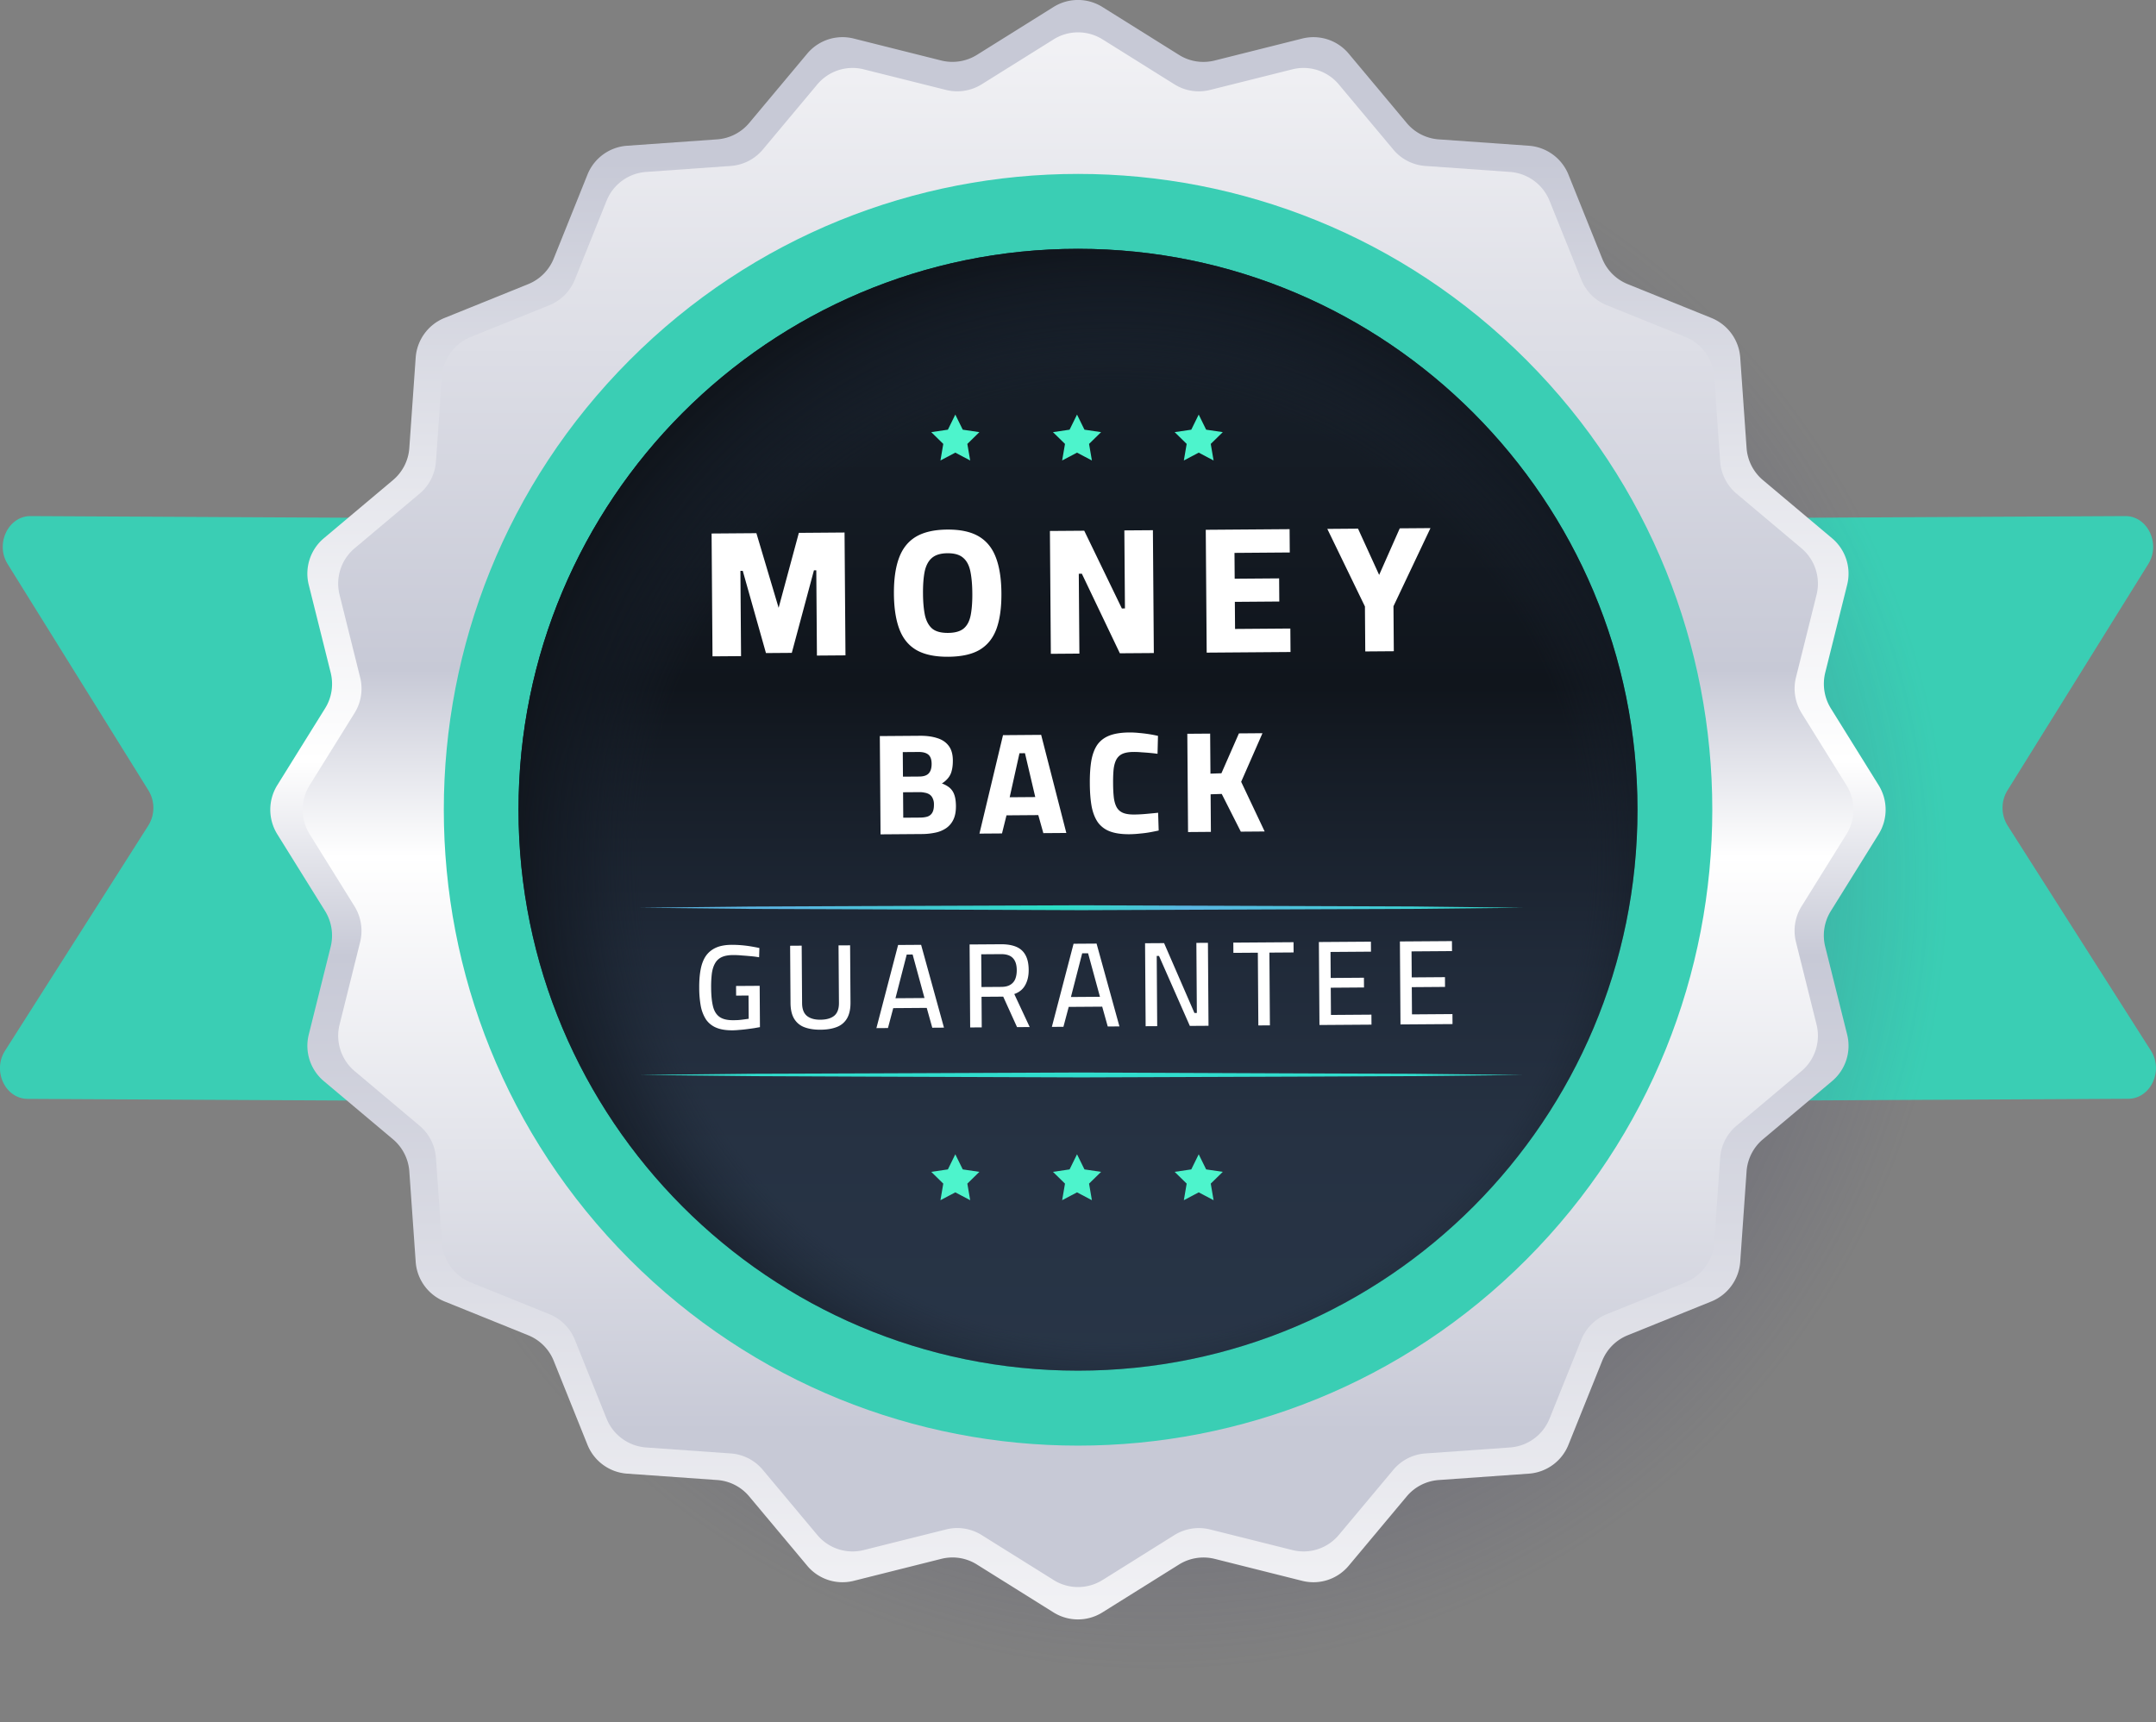 <svg xmlns="http://www.w3.org/2000/svg" width="179" height="143" fill="none"><rect width="100%" height="100%" fill="#808080" stroke="none"/><g clip-path="url(#a)"><path d="m101.935 89.087-.227-43.302c0-1.4 1.015-2.549 2.282-2.557l72.46-.375c1.852-.008 2.956 2.297 1.908 3.983L166.662 65.64a2.774 2.774 0 0 0 .017 2.908L178.57 87.23c1.072 1.678-.008 3.99-1.868 4.007l-72.46.375c-1.267 0-2.298-1.124-2.307-2.533v.008ZM77.057 89.087l.227-43.302c0-1.4-1.015-2.549-2.282-2.557l-72.46-.375C.692 42.845-.413 45.15.635 46.836L12.33 65.64a2.775 2.775 0 0 1-.016 2.908L.423 87.238c-1.072 1.678.008 3.99 1.868 4.007l72.46.375c1.266 0 2.298-1.124 2.306-2.533Z" fill="#3ACEB4"/><path style="mix-blend-mode:multiply" d="M165.118 83.702c5.979-38.282-20.126-74.175-58.306-80.17-38.18-5.995-73.978 20.18-79.957 58.461-5.979 38.282 20.125 74.176 58.306 80.17 38.18 5.995 73.978-20.179 79.957-58.46Z" fill="url(#b)"/><path d="m155.974 69.265-3.972 6.384a3.833 3.833 0 0 0-.463 2.965l1.819 7.289a3.835 3.835 0 0 1-1.251 3.868l-5.742 4.83a3.831 3.831 0 0 0-1.357 2.67l-.527 7.501a3.85 3.85 0 0 1-2.388 3.29l-6.953 2.81a3.832 3.832 0 0 0-2.12 2.126l-2.802 6.971a3.831 3.831 0 0 1-3.282 2.394l-7.48.53a3.828 3.828 0 0 0-2.665 1.36l-4.816 5.757a3.815 3.815 0 0 1-3.858 1.255l-7.27-1.825a3.85 3.85 0 0 0-2.956.465l-6.368 3.982a3.827 3.827 0 0 1-4.053 0l-6.368-3.982a3.81 3.81 0 0 0-2.957-.465l-7.27 1.825a3.815 3.815 0 0 1-3.857-1.255l-4.817-5.757a3.81 3.81 0 0 0-2.664-1.36l-7.48-.53a3.84 3.84 0 0 1-3.282-2.394l-2.802-6.971a3.833 3.833 0 0 0-2.12-2.126l-6.953-2.81a3.838 3.838 0 0 1-2.388-3.29l-.528-7.5a3.843 3.843 0 0 0-1.356-2.672l-5.743-4.829a3.836 3.836 0 0 1-1.25-3.868l1.819-7.29a3.877 3.877 0 0 0-.463-2.964l-3.972-6.384a3.857 3.857 0 0 1 0-4.064l3.972-6.385c.552-.88.715-1.955.463-2.965l-1.82-7.288a3.836 3.836 0 0 1 1.251-3.869l5.743-4.83a3.827 3.827 0 0 0 1.356-2.67l.528-7.501a3.85 3.85 0 0 1 2.388-3.29l6.953-2.81a3.832 3.832 0 0 0 2.12-2.125l2.802-6.972a3.83 3.83 0 0 1 3.282-2.394l7.48-.53a3.826 3.826 0 0 0 2.664-1.36l4.817-5.757A3.814 3.814 0 0 1 70.876 3.2l7.27 1.824a3.85 3.85 0 0 0 2.956-.464L87.47.578a3.829 3.829 0 0 1 4.053 0l6.368 3.983c.877.553 1.95.716 2.956.464l7.27-1.824a3.814 3.814 0 0 1 3.858 1.254l4.816 5.758a3.814 3.814 0 0 0 2.665 1.36l7.48.529a3.842 3.842 0 0 1 3.282 2.394l2.802 6.972a3.83 3.83 0 0 0 2.12 2.125l6.953 2.81a3.84 3.84 0 0 1 2.388 3.29l.527 7.5a3.847 3.847 0 0 0 1.357 2.672l5.742 4.83a3.835 3.835 0 0 1 1.251 3.868l-1.819 7.288a3.877 3.877 0 0 0 .463 2.965l3.972 6.385a3.86 3.86 0 0 1 0 4.064Z" fill="url(#c)"/><path d="m153.301 69.265-3.728 5.993a3.837 3.837 0 0 0-.463 2.965l1.706 6.849a3.837 3.837 0 0 1-1.251 3.868l-5.393 4.537a3.831 3.831 0 0 0-1.357 2.67l-.495 7.045a3.852 3.852 0 0 1-2.388 3.291l-6.53 2.638a3.832 3.832 0 0 0-2.12 2.126l-2.632 6.547a3.829 3.829 0 0 1-3.281 2.395l-7.026.497a3.824 3.824 0 0 0-2.664 1.36l-4.524 5.407a3.814 3.814 0 0 1-3.859 1.254l-6.83-1.71a3.855 3.855 0 0 0-2.957.464l-5.978 3.738a3.827 3.827 0 0 1-4.053 0l-5.978-3.738a3.814 3.814 0 0 0-2.957-.464l-6.83 1.71a3.812 3.812 0 0 1-3.859-1.254l-4.524-5.407a3.81 3.81 0 0 0-2.664-1.36l-7.026-.497a3.84 3.84 0 0 1-3.281-2.395l-2.632-6.547a3.833 3.833 0 0 0-2.12-2.126l-6.53-2.638a3.84 3.84 0 0 1-2.388-3.291l-.495-7.044a3.843 3.843 0 0 0-1.357-2.671l-5.393-4.537a3.836 3.836 0 0 1-1.25-3.868l1.705-6.85a3.877 3.877 0 0 0-.463-2.963l-3.728-5.994a3.857 3.857 0 0 1 0-4.064l3.728-5.994c.552-.88.715-1.955.463-2.965l-1.706-6.849a3.836 3.836 0 0 1 1.25-3.868l5.394-4.536a3.827 3.827 0 0 0 1.357-2.671l.495-7.045a3.849 3.849 0 0 1 2.388-3.29l6.53-2.639a3.832 3.832 0 0 0 2.12-2.126l2.632-6.547a3.83 3.83 0 0 1 3.281-2.394l7.026-.497a3.827 3.827 0 0 0 2.664-1.36l4.524-5.408a3.814 3.814 0 0 1 3.859-1.254l6.83 1.71a3.85 3.85 0 0 0 2.957-.464l5.978-3.738a3.829 3.829 0 0 1 4.053 0l5.978 3.738a3.81 3.81 0 0 0 2.957.464l6.83-1.71a3.815 3.815 0 0 1 3.859 1.254l4.524 5.408a3.81 3.81 0 0 0 2.664 1.36l7.026.497a3.84 3.84 0 0 1 3.281 2.394l2.632 6.547a3.83 3.83 0 0 0 2.12 2.126l6.53 2.639a3.84 3.84 0 0 1 2.388 3.29l.495 7.045a3.848 3.848 0 0 0 1.357 2.67l5.393 4.537a3.837 3.837 0 0 1 1.251 3.868l-1.706 6.85a3.877 3.877 0 0 0 .463 2.964l3.728 5.994a3.855 3.855 0 0 1 0 4.064Z" fill="url(#d)"/><path d="M126.739 104.572c20.564-20.618 20.564-54.048 0-74.667-20.564-20.618-53.905-20.618-74.469 0-20.564 20.619-20.564 54.049 0 74.667 20.564 20.619 53.905 20.619 74.469 0Z" fill="#3ACEB4"/><path d="M89.5 113.812c25.655 0 46.452-20.852 46.452-46.575 0-25.723-20.797-46.576-46.451-46.576-25.655 0-46.452 20.853-46.452 46.576s20.797 46.575 46.452 46.575Z" fill="url(#e)"/><path style="mix-blend-mode:multiply" d="M89.5 113.812c25.655 0 46.452-20.852 46.452-46.575 0-25.723-20.797-46.576-46.451-46.576-25.655 0-46.452 20.853-46.452 46.576s20.797 46.575 46.452 46.575Z" fill="url(#f)"/><path d="m59.155 54.5-.076-10.2 3.72-.028 1.846 6.197 1.679-6.223 3.794-.029.077 10.2-2.37.018-.053-7.08-.195.001-1.839 6.855-2.145.016-1.926-6.826-.195.001.053 7.08-2.37.018Zm19.57.033c-1.09.008-1.965-.175-2.628-.55-.653-.376-1.127-.952-1.423-1.73-.296-.778-.449-1.757-.457-2.937-.01-1.19.128-2.175.412-2.958.285-.792.75-1.385 1.397-1.78.657-.395 1.53-.597 2.62-.605 1.09-.008 1.962.18 2.615.565.653.386 1.127.972 1.423 1.76.296.777.448 1.761.457 2.951.01 1.2-.128 2.191-.412 2.973-.285.773-.75 1.351-1.397 1.736-.638.375-1.506.567-2.606.575Zm-.014-1.98c.58-.005 1.014-.128 1.302-.37.288-.242.48-.609.577-1.1.096-.49.142-1.096.136-1.816-.005-.72-.06-1.33-.163-1.828-.104-.5-.302-.873-.594-1.12-.292-.259-.727-.385-1.307-.381-.57.004-1.005.137-1.303.4-.288.252-.485.629-.591 1.13-.096.49-.142 1.1-.136 1.83.005.71.06 1.31.163 1.8.114.488.317.857.608 1.105.292.237.728.354 1.308.35Zm8.534 1.736-.077-10.2 2.85-.021 3.124 6.456.255-.002-.049-6.48 2.37-.017.077 10.2-2.82.02-3.155-6.606-.255.002.05 6.63-2.37.018Zm12.939-.098-.077-10.2 6.96-.052.015 1.935-4.59.035.016 2.145 3.69-.028.014 1.92-3.69.028.017 2.25 4.59-.035.015 1.95-6.96.052Zm13.166-.099-.028-3.735-3.123-6.441 2.55-.02 1.754 3.842 1.711-3.868 2.55-.019-3.072 6.488.028 3.735-2.37.018ZM73.107 69.28l-.061-8.16 3.335-.025c.544-.004 1.021.06 1.43.193.409.125.727.339.953.641.226.294.341.694.345 1.198.002.336-.027.62-.09.852a1.498 1.498 0 0 1-.283.602 1.981 1.981 0 0 1-.537.472c.24.087.45.201.627.344a1.3 1.3 0 0 1 .4.585c.09.24.136.555.14.947.003.448-.067.82-.208 1.117a1.79 1.79 0 0 1-.595.713 2.461 2.461 0 0 1-.91.379 5.446 5.446 0 0 1-1.114.116l-3.432.026Zm1.885-1.382 1.392-.01c.256-.003.468-.032.636-.09a.715.715 0 0 0 .393-.338c.087-.161.13-.381.127-.661a1.127 1.127 0 0 0-.112-.528.728.728 0 0 0-.266-.31 1.007 1.007 0 0 0-.385-.14 1.882 1.882 0 0 0-.432-.046l-1.368.01.015 2.113Zm-.025-3.408 1.356-.01c.368-.003.631-.093.79-.27.159-.178.237-.442.234-.794-.003-.352-.093-.603-.27-.754-.177-.15-.45-.225-.817-.222l-1.308.01.015 2.04Zm6.351 4.728 1.955-8.175 3.168-.024 2.09 8.145-1.909.014-.419-1.497-2.64.02-.373 1.503-1.872.014Zm2.51-3.019 2.124-.016-.855-3.642-.456.004-.813 3.654Zm9.937 3.07c-.64.004-1.172-.072-1.598-.229a2.178 2.178 0 0 1-1.001-.736c-.243-.342-.418-.777-.526-1.304-.1-.535-.153-1.179-.158-1.931-.006-.752.037-1.396.13-1.933.1-.537.268-.974.505-1.312.246-.338.58-.588 1.003-.751.43-.164.978-.248 1.642-.253a7.42 7.42 0 0 1 .816.042 11.38 11.38 0 0 1 1.562.24l-.037 1.489c-.16-.023-.356-.046-.588-.068-.233-.022-.473-.04-.72-.055a6.86 6.86 0 0 0-.685-.03c-.36.002-.652.049-.875.138-.223.09-.398.24-.525.448-.118.201-.2.466-.246.794-.037.328-.054.74-.05 1.237.003.487.026.9.069 1.235.05.328.136.591.258.79.13.2.306.342.53.428.226.086.522.128.89.125.32-.002.668-.02 1.043-.055.384-.035.7-.066.948-.092l.047 1.476c-.184.041-.412.087-.683.137-.264.05-.552.088-.863.115-.304.034-.6.052-.888.055Zm4.872-.181-.061-8.16 1.896-.014.025 3.324.911-.031 1.452-3.311 1.956-.015-1.77 4.034 1.951 4.125-1.98.015-1.584-3.132-.923.03.023 3.12-1.896.015ZM60.816 85.552c-.547.004-.997-.07-1.352-.22a1.926 1.926 0 0 1-.844-.674 3.146 3.146 0 0 1-.438-1.117 8.446 8.446 0 0 1-.13-1.5c-.005-.586.035-1.1.119-1.54.083-.447.227-.822.432-1.123.211-.302.49-.53.835-.686.346-.156.782-.236 1.309-.24a9.755 9.755 0 0 1 1.641.139c.26.045.48.087.66.126l-.024.77a7.68 7.68 0 0 0-.65-.086 25.968 25.968 0 0 0-.781-.064 7.367 7.367 0 0 0-.73-.035c-.38.003-.69.058-.93.166a1.2 1.2 0 0 0-.556.504c-.132.221-.223.502-.274.842a9.13 9.13 0 0 0-.061 1.22c.004.607.054 1.11.15 1.51.096.4.275.695.536.886.262.191.642.285 1.142.282.14 0 .29-.005.45-.013a8.92 8.92 0 0 0 .46-.053l.38-.053-.014-1.93-1.03.007-.005-.8 1.96-.013.023 3.43c-.12.02-.276.048-.47.083-.192.028-.395.056-.608.084-.214.028-.427.05-.64.065-.213.021-.4.032-.56.033Zm7.302-.05c-.52.003-.967-.067-1.341-.211a1.664 1.664 0 0 1-.845-.704c-.196-.326-.296-.762-.3-1.308l-.033-4.75.96-.007.034 4.78c.003.487.139.839.407 1.057.268.212.639.316 1.112.312.5-.003.883-.113 1.148-.328.265-.222.396-.576.393-1.063l-.034-4.78.96-.006.033 4.75c.004.533-.09.967-.28 1.302a1.646 1.646 0 0 1-.845.726c-.373.149-.829.226-1.369.23Zm4.645-.133 1.801-6.903 1.91-.013 1.898 6.876-.97.007-.461-1.647-2.78.02-.439 1.653-.96.007Zm1.582-2.481 2.41-.017-.985-3.613-.49.003-.935 3.627Zm6.203 2.426-.048-6.89 2.6-.018c.507-.003.93.067 1.272.211.34.145.596.373.764.685.176.312.266.721.269 1.228.004.5-.094.924-.291 1.272-.191.348-.493.594-.905.737l1.28 2.74-1.05.008-1.148-2.532-1.8.013.017 2.54-.96.006Zm.937-3.356 1.65-.012c.32-.002.573-.064.758-.185a.98.98 0 0 0 .407-.493c.079-.214.117-.454.115-.72-.003-.448-.112-.78-.327-.999-.208-.218-.535-.326-.982-.323l-1.64.012.019 2.72Zm5.845 3.309 1.802-6.903 1.91-.013 1.898 6.877-.97.006-.461-1.646-2.78.019-.439 1.653-.96.007Zm1.583-2.481 2.41-.017-.985-3.613-.49.003-.935 3.627Zm6.203 2.426-.048-6.89 1.58-.01 2.52 5.802.2-.002-.04-5.82.96-.006.048 6.89-1.55.01-2.56-5.812-.19.002.04 5.83-.96.006Zm9.357-.065-.042-6.04-2.03.014-.006-.85 5-.035.006.85-2.01.014.042 6.04-.96.007Zm5.074-.036-.048-6.89 4.32-.03.005.83-3.359.024.015 2.16 2.759-.02.006.81-2.76.02.016 2.26 3.36-.024.006.83-4.32.03Zm6.727-.047-.048-6.89 4.32-.03.006.83-3.36.024.015 2.16 2.76-.02.005.81-2.76.02.016 2.26 3.36-.024.006.83-4.32.03Z" fill="#fff"/><path d="m53.145 75.373 9.161-.098 9.163-.04 18.315-.066 18.324.065 9.162.033 9.162.106-9.162.097-9.162.033-18.324.073-18.316-.073-9.162-.033-9.161-.097Z" fill="url(#g)"/><path d="m53.145 89.258 9.161-.098 9.163-.032 18.315-.074 18.324.074 9.162.032 9.162.098-9.162.098-9.162.04-18.324.066-18.316-.066-9.162-.04-9.161-.098Z" fill="url(#h)"/><path d="m81.313 97.304-1.381-.203-.618-1.255-.617 1.255-1.38.203.998.977-.235 1.377 1.234-.652 1.235.652-.236-1.377 1-.977ZM91.417 97.304l-1.38-.203-.618-1.255-.617 1.255-1.381.203.999.977-.236 1.377 1.235-.652 1.235.652-.236-1.377 1-.977ZM101.521 97.304l-1.381-.203-.618-1.255-.617 1.255-1.38.203.998.977-.235 1.377 1.234-.652 1.235.652-.235-1.377.999-.977ZM81.313 35.882l-1.381-.203-.618-1.254-.617 1.254-1.38.203.998.978-.235 1.376 1.234-.652 1.235.652-.236-1.376 1-.978ZM91.417 35.882l-1.38-.203-.618-1.254-.617 1.254-1.381.203.999.978-.236 1.376 1.235-.652 1.235.652-.236-1.376 1-.978ZM101.521 35.882l-1.381-.203-.618-1.254-.617 1.254-1.38.203.998.978-.235 1.376 1.234-.652 1.235.652-.235-1.376.999-.978Z" fill="#4DF4CC"/><path style="mix-blend-mode:color-dodge" d="M132.419 69.387c0 11.084 1.584 20.075 3.533 20.075 1.95 0 3.533-8.983 3.533-20.075 0-11.092-1.583-20.075-3.533-20.075-1.949 0-3.533 8.983-3.533 20.075Z" fill="url(#i)"/><path style="mix-blend-mode:color-dodge" d="M43.105 84.355c1.454 0 2.632-6.702 2.632-14.968 0-8.267-1.178-14.969-2.632-14.969-1.453 0-2.631 6.702-2.631 14.969 0 8.266 1.178 14.968 2.631 14.968Z" fill="url(#j)"/></g><defs><linearGradient id="c" x1="89.501" y1="134.473" x2="89.501" y2="0" gradientUnits="userSpaceOnUse"><stop stop-color="#F2F2F5"/><stop offset=".41" stop-color="#C7C9D6"/><stop offset=".53" stop-color="#fff"/><stop offset=".9" stop-color="#C7C9D6"/></linearGradient><linearGradient id="d" x1="89.5" y1="131.786" x2="89.5" y2="2.688" gradientUnits="userSpaceOnUse"><stop offset=".1" stop-color="#C7C9D6"/><stop offset=".47" stop-color="#fff"/><stop offset=".59" stop-color="#C7C9D6"/><stop offset="1" stop-color="#F2F2F5"/></linearGradient><linearGradient id="e" x1="89.501" y1="113.812" x2="89.501" y2="20.661" gradientUnits="userSpaceOnUse"><stop stop-color="#283547"/><stop offset=".2" stop-color="#263243"/><stop offset=".37" stop-color="#202A39"/><stop offset=".53" stop-color="#161D27"/><stop offset=".61" stop-color="#10151C"/><stop offset=".91" stop-color="#171F29"/><stop offset="1" stop-color="#1A232F"/></linearGradient><linearGradient id="g" x1="53.145" y1="75.373" x2="126.432" y2="75.373" gradientUnits="userSpaceOnUse"><stop offset=".17" stop-color="#5AB5E2"/><stop offset=".47" stop-color="#2ADDC3"/><stop offset=".62" stop-color="#5AB5E2"/><stop offset="1" stop-color="#31DDCD"/></linearGradient><linearGradient id="h" x1="0" y1="89.258" x2=".812" y2="89.258" gradientUnits="userSpaceOnUse"><stop offset=".17" stop-color="#5AB5E2"/><stop offset=".47" stop-color="#2ADDC3"/><stop offset=".62" stop-color="#5AB5E2"/><stop offset="1" stop-color="#31DDCD"/></linearGradient><radialGradient id="b" cx="0" cy="0" r="1" gradientUnits="userSpaceOnUse" gradientTransform="matrix(69.931 2.461 -2.467 70.117 95.993 72.839)"><stop/><stop offset=".94" stop-color="#57567E" stop-opacity="0"/></radialGradient><radialGradient id="f" cx="0" cy="0" r="1" gradientUnits="userSpaceOnUse" gradientTransform="matrix(52.308 0 0 52.447 92.538 71.805)"><stop offset=".75" stop-color="#1A232F" stop-opacity="0"/><stop offset=".85" stop-color="#141B25" stop-opacity=".51"/><stop offset=".98" stop-color="#10151C"/></radialGradient><radialGradient id="i" cx="0" cy="0" r="1" gradientUnits="userSpaceOnUse" gradientTransform="matrix(3.604 0 0 20.075 123.559 69.387)"><stop stop-color="#fff"/><stop offset=".04" stop-color="#F5FAFB" stop-opacity=".91"/><stop offset=".15" stop-color="#DFEEF2" stop-opacity=".7"/><stop offset=".26" stop-color="#CCE4EB" stop-opacity=".51"/><stop offset=".37" stop-color="#BBDCE4" stop-opacity=".35"/><stop offset=".49" stop-color="#AED5DF" stop-opacity=".23"/><stop offset=".6" stop-color="#A4CFDB" stop-opacity=".13"/><stop offset=".73" stop-color="#9CCCD8" stop-opacity=".06"/><stop offset=".85" stop-color="#98C9D6" stop-opacity=".01"/><stop offset="1" stop-color="#97C9D6" stop-opacity="0"/></radialGradient><radialGradient id="j" cx="0" cy="0" r="1" gradientUnits="userSpaceOnUse" gradientTransform="matrix(2.687 0 0 14.969 28.817 69.387)"><stop stop-color="#fff"/><stop offset=".04" stop-color="#F5FAFB" stop-opacity=".91"/><stop offset=".15" stop-color="#DFEEF2" stop-opacity=".7"/><stop offset=".26" stop-color="#CCE4EB" stop-opacity=".51"/><stop offset=".37" stop-color="#BBDCE4" stop-opacity=".35"/><stop offset=".49" stop-color="#AED5DF" stop-opacity=".23"/><stop offset=".6" stop-color="#A4CFDB" stop-opacity=".13"/><stop offset=".73" stop-color="#9CCCD8" stop-opacity=".06"/><stop offset=".85" stop-color="#98C9D6" stop-opacity=".01"/><stop offset="1" stop-color="#97C9D6" stop-opacity="0"/></radialGradient><clipPath id="a"><path fill="#fff" d="M0 0h179v143H0z"/></clipPath></defs></svg>